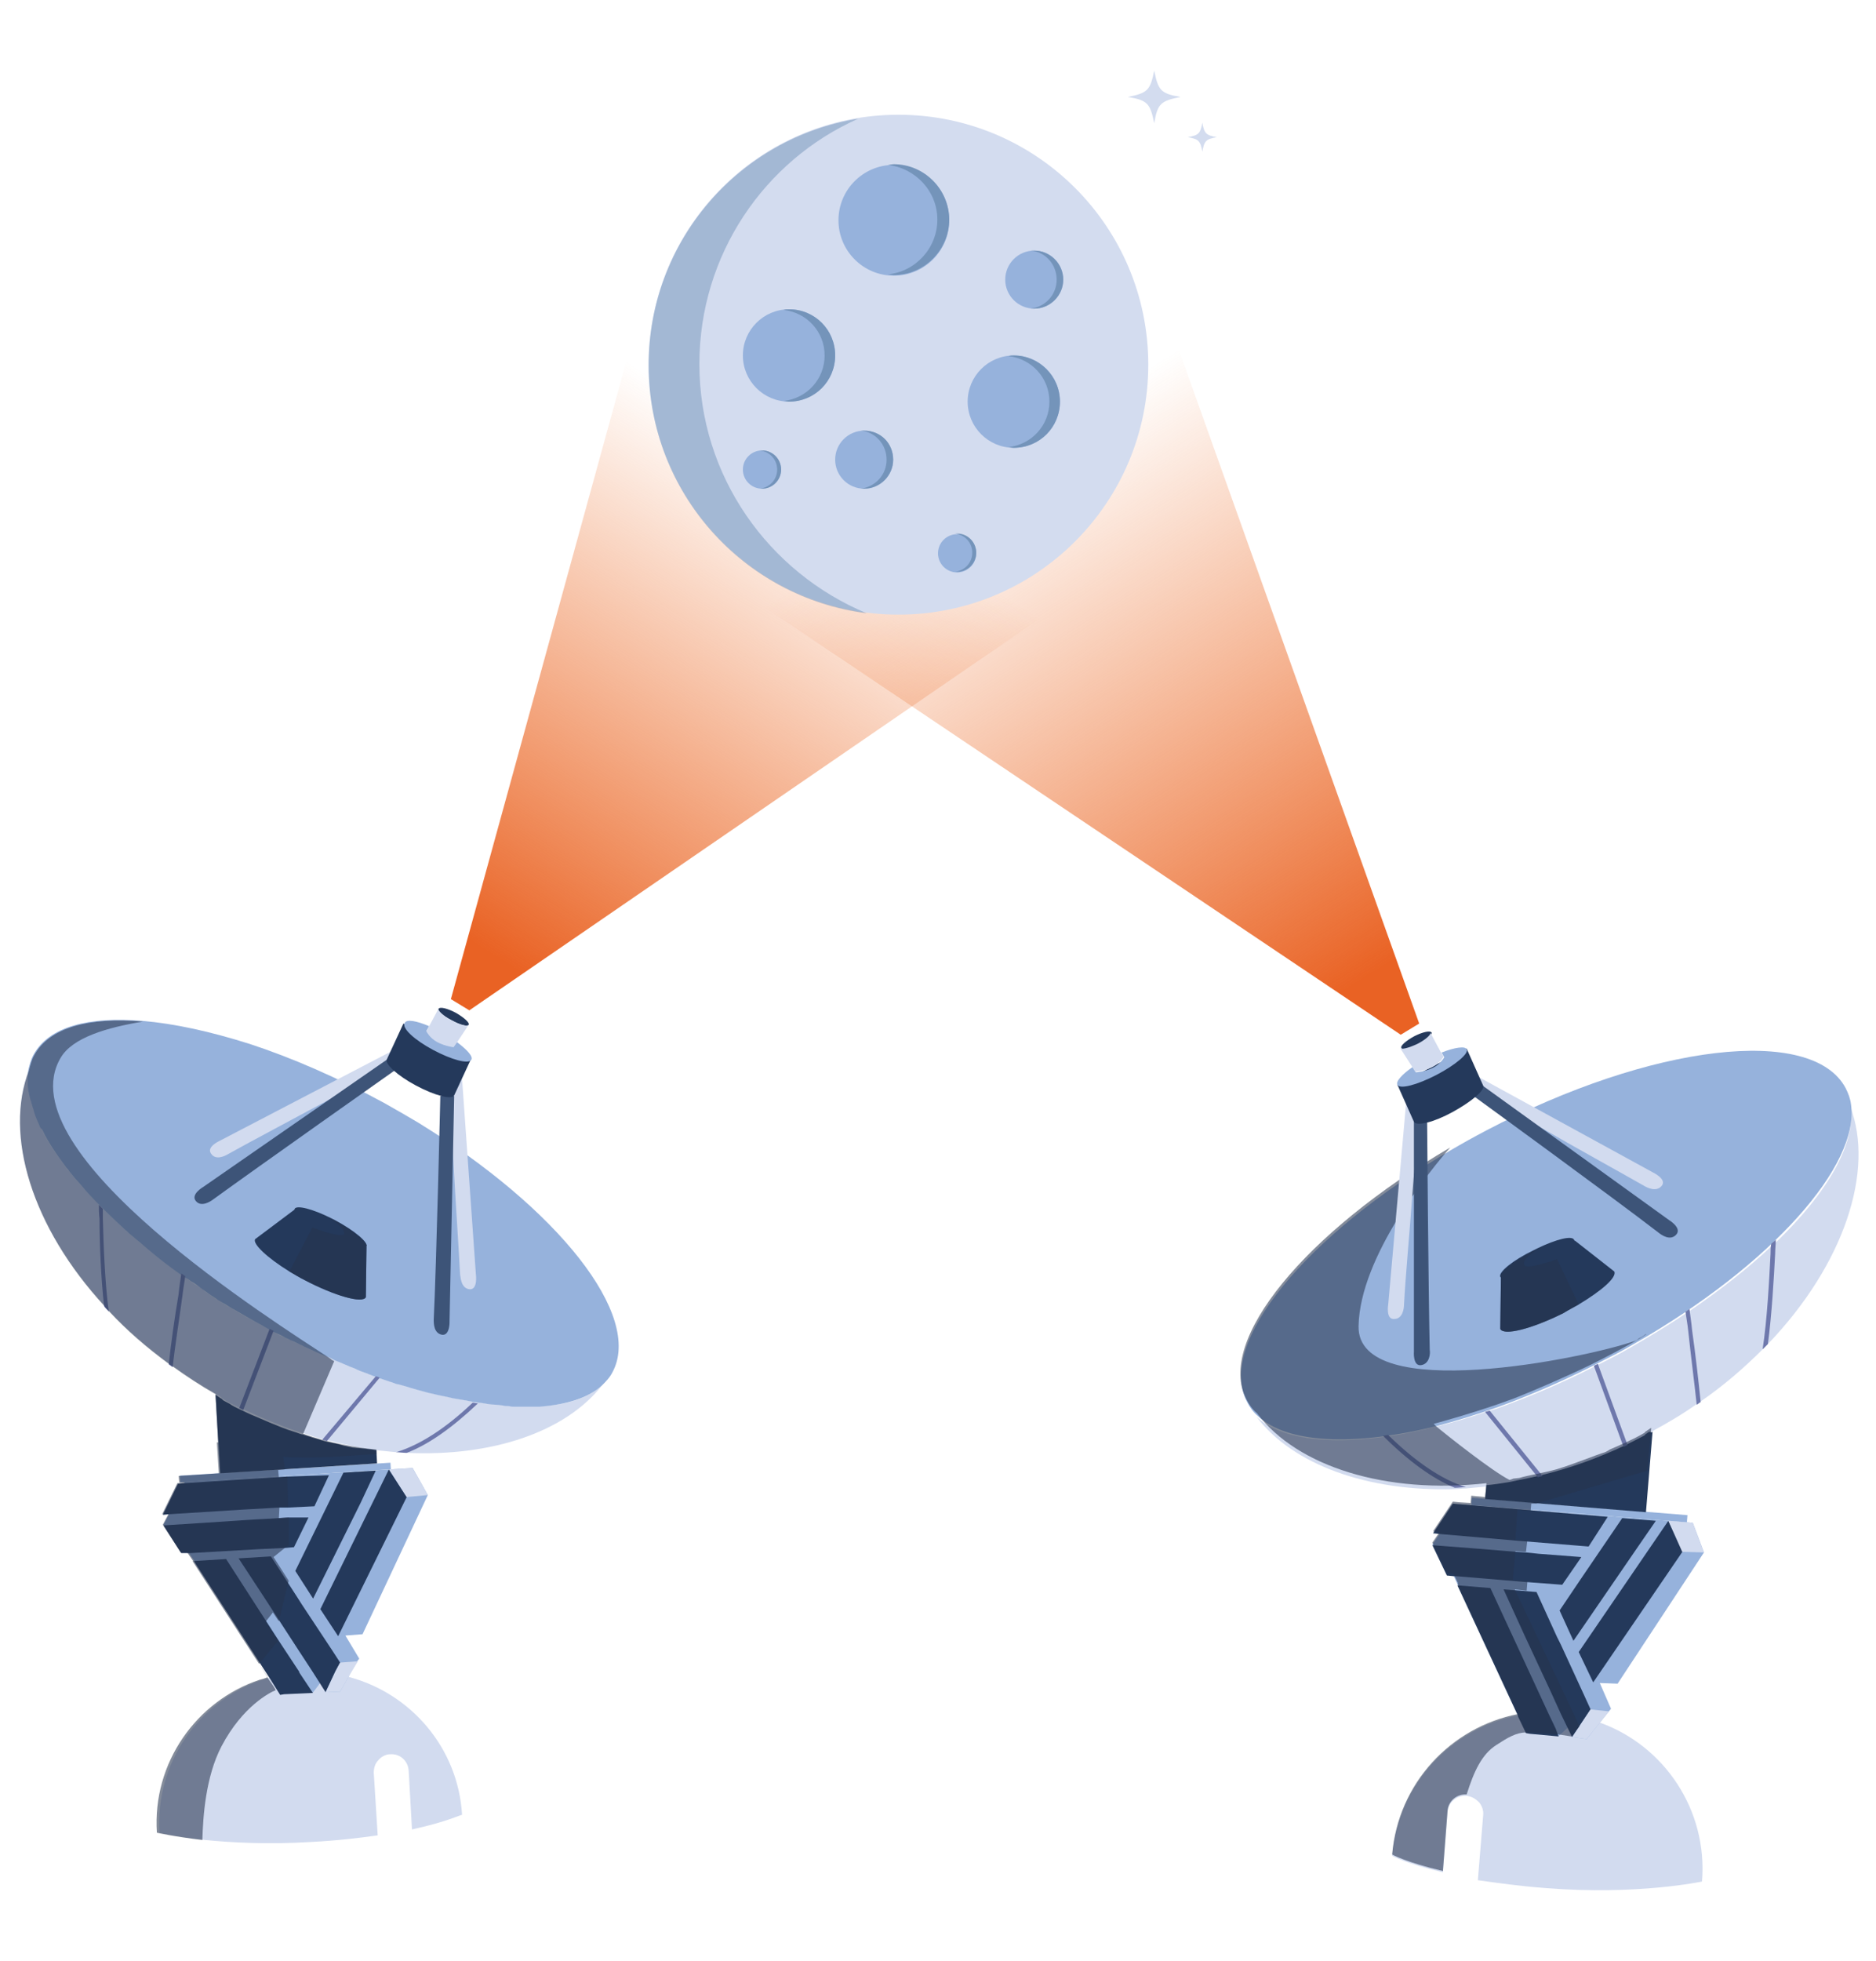 <?xml version="1.0" encoding="utf-8"?><!--Generator: Adobe Illustrator 25.0.0, SVG Export Plug-In . SVG Version: 6.00 Build 0)--><svg version="1.1" id="Capa_6" xmlns="http://www.w3.org/2000/svg" xmlns:xlink="http://www.w3.org/1999/xlink" x="0px" y="0px" width="284.6px" height="297.3px" viewBox="0 0 284.6 297.3" style="enable-background:new 0 0 284.6 297.3;" xml:space="preserve"><style type="text/css">.st0{fill:url(#SVGID_1_);}
	.st1{fill:url(#SVGID_2_);}
	.st2{fill-rule:evenodd;clip-rule:evenodd;fill:#D3DCEF;}
	.st3{fill:#96B2DC;}
	.st4{fill:#7494BA;}
	.st5{opacity:0.5;fill-rule:evenodd;clip-rule:evenodd;fill:#7494BA;}
	.st6{fill:#D3DCEF;}
	.st7{fill:#D2DBEF;}
	.st8{fill-rule:evenodd;clip-rule:evenodd;fill:#96B2DC;}
	.st9{fill-rule:evenodd;clip-rule:evenodd;fill:#24395B;}
	.st10{fill-rule:evenodd;clip-rule:evenodd;fill:#D2DBEF;}
	.st11{fill:#24395B;}
	.st12{fill:#6E78AC;}
	
		.st13{fill-rule:evenodd;clip-rule:evenodd;fill:none;stroke:#243049;stroke-width:1.207;stroke-linecap:round;stroke-linejoin:round;stroke-miterlimit:10;}
	.st14{opacity:0.57;fill-rule:evenodd;clip-rule:evenodd;fill:#25334D;}
	.st15{opacity:0.57;fill:#25334D;}
	.st16{fill-rule:evenodd;clip-rule:evenodd;fill:#3D5478;}
	.st17{fill:none;stroke:#243049;stroke-width:0.989;stroke-miterlimit:10;}
	.st18{opacity:0.57;}
	.st19{fill:#25334D;}</style><g><g><linearGradient id="SVGID_1_" gradientUnits="userSpaceOnUse" x1="340.986" y1="1004.793" x2="340.986" y2="854.33" gradientTransform="matrix(0.85 -0.528 -0.528 -0.85 359.911 1071.072)"><stop offset="0.299" style="stop-color:#ED702B;stop-opacity:0"/><stop offset="0.741" style="stop-color:#EB6827;stop-opacity:0.695"/><stop offset="0.936" style="stop-color:#E96224"/></linearGradient><polygon class="st0" points="212.5,156.9 75.5,64.9 163.9,11.2 215.3,155.2 		"/></g><g><linearGradient id="SVGID_2_" gradientUnits="userSpaceOnUse" x1="1148.083" y1="499.072" x2="1148.083" y2="362.267" gradientTransform="matrix(-0.85 -0.528 0.528 -0.85 862.36 1071.072)"><stop offset="0.299" style="stop-color:#ED702B;stop-opacity:0"/><stop offset="0.741" style="stop-color:#EB6827;stop-opacity:0.695"/><stop offset="0.936" style="stop-color:#E96224"/></linearGradient><polygon class="st1" points="71.2,153.2 194.3,68.7 106,14.9 68.4,151.5 		"/></g><g><g><circle class="st2" cx="136.3" cy="55.3" r="37.9"/><g><g><circle class="st3" cx="153.8" cy="60.9" r="7"/><path class="st4" d="M153.8,53.9c-0.3,0-0.5,0-0.8,0.1c3.5,0.4,6.2,3.3,6.2,6.9c0,3.6-2.7,6.5-6.2,6.9c0.3,0,0.5,0.1,0.8,0.1
						c3.9,0,7-3.1,7-7C160.8,57,157.6,53.9,153.8,53.9z"/></g><g><circle class="st3" cx="131.1" cy="69.7" r="4.4"/><path class="st4" d="M131.1,65.3c-0.2,0-0.3,0-0.5,0c2.2,0.2,3.9,2.1,3.9,4.4c0,2.3-1.7,4.1-3.9,4.4c0.2,0,0.3,0,0.5,0
						c2.4,0,4.4-2,4.4-4.4C135.5,67.2,133.6,65.3,131.1,65.3z"/></g><g><circle class="st3" cx="135.6" cy="33.4" r="8.4"/><path class="st4" d="M135.6,24.9c-0.3,0-0.6,0.1-0.9,0.1c4.2,0.5,7.5,4,7.5,8.3c0,4.3-3.3,7.9-7.5,8.3c0.3,0,0.6,0.1,0.9,0.1
						c4.6,0,8.4-3.8,8.4-8.4C144,28.7,140.2,24.9,135.6,24.9z"/></g><g><circle class="st3" cx="119.7" cy="53.9" r="7"/><path class="st4" d="M119.7,46.9c-0.3,0-0.5,0-0.8,0.1c3.5,0.4,6.2,3.3,6.2,6.9c0,3.6-2.7,6.5-6.2,6.9c0.3,0,0.5,0.1,0.8,0.1
						c3.9,0,7-3.1,7-7C126.7,50,123.6,46.9,119.7,46.9z"/></g><g><circle class="st3" cx="156.9" cy="42.4" r="4.4"/><path class="st4" d="M156.9,38c-0.2,0-0.3,0-0.5,0c2.2,0.2,3.9,2.1,3.9,4.4c0,2.3-1.7,4.1-3.9,4.4c0.2,0,0.3,0,0.5,0
						c2.4,0,4.4-2,4.4-4.4C161.3,40,159.3,38,156.9,38z"/></g><g><circle class="st3" cx="115.6" cy="71.2" r="2.9"/><path class="st4" d="M115.6,68.3c-0.1,0-0.2,0-0.3,0c1.5,0.2,2.6,1.4,2.6,2.9c0,1.5-1.1,2.7-2.6,2.9c0.1,0,0.2,0,0.3,0
						c1.6,0,2.9-1.3,2.9-2.9C118.5,69.6,117.2,68.3,115.6,68.3z"/></g><g><circle class="st3" cx="145.2" cy="83.9" r="2.9"/><path class="st4" d="M145.2,80.9c-0.1,0-0.2,0-0.3,0c1.5,0.2,2.6,1.4,2.6,2.9c0,1.5-1.1,2.7-2.6,2.9c0.1,0,0.2,0,0.3,0
						c1.6,0,2.9-1.3,2.9-2.9C148.1,82.2,146.8,80.9,145.2,80.9z"/></g></g><path class="st5" d="M106.1,55.2c0-16.6,9.9-30.9,24.1-37.2c-18.1,2.9-31.8,18.6-31.8,37.4c0,19.3,14.4,35.2,33.1,37.6
				C116.6,86.8,106.1,72.2,106.1,55.2z"/></g><g><path class="st6" d="M171.1,14.7c3,0.5,3.4,1,4,4c0.5-3,1-3.4,4-4c-3-0.5-3.4-1-4-4C174.5,13.7,174.1,14.1,171.1,14.7z"/><path class="st6" d="M180.2,20.8c1.6,0.3,1.9,0.5,2.2,2.2c0.3-1.6,0.5-1.9,2.2-2.2c-1.6-0.3-1.9-0.5-2.2-2.2
				C182.1,20.3,181.8,20.5,180.2,20.8z"/></g></g><g><path class="st7" d="M258.2,285.3c0,0-9.8,2.1-23.6,1c-4.1-0.3-7.5-0.8-10.4-1.2l0.8-9.8c0.1-0.8-0.2-1.5-0.6-2
			c-0.5-0.5-1.1-0.9-1.9-1l0,0c-1.5-0.1-2.8,1-2.9,2.5l-0.7,9.1c-5.6-1.3-7.7-2.5-7.7-2.5c0.9-10.8,8.9-19.3,19.1-21.3
			c0.9-0.2,1.9-0.3,2.8-0.4c0.6,0,1.2-0.1,1.8,0c0.6,0,1.1,0,1.7,0.1c0.7,0.1,1.4,0.1,2.1,0.3c1.4,0.2,2.7,0.6,4,1.1
			C252.5,264.7,259.1,274.5,258.2,285.3z"/><polygon class="st8" points="245.4,255.3 242.7,255.2 244.4,259.1 242.7,261.2 240.7,263.7 238.5,263.4 238.2,262 238.2,261.6 
			237.8,262 236.5,263.2 236.4,263.2 235,262.9 234.6,262.3 233.1,259.9 222.2,242.6 221.2,240.4 220.5,238.9 220.2,238.5 
			217.3,234.2 218.4,232.6 221.4,228.1 221.5,228.1 256.8,230.9 258.5,235.4 		"/><path class="st9" d="M246.1,230.2l-6.4,9.4l-3.1,4.6l2.1,4.6l9.4-13.7l3.1-4.5L246.1,230.2z M233.4,235.6l-1.9-0.2l-1.6-0.1
			l-6.1-0.5l-6.5-0.5l2.2,4.6l1,0.1l0.4,0l10.8,0.9l5.3,0.4l2.9-4.2L233.4,235.6z M230.9,228.9l-9.5-0.8l-1-0.1l-3,4.5l1,0.1l11.5,1
			l11.1,0.9l2.9-4.5L230.9,228.9z M253.1,230.6l-13.6,19.9l2.2,4.6l13.6-19.9L253.1,230.6z"/><polygon class="st9" points="241.3,259.2 240.5,260.4 238.5,263.4 236.8,259.9 235.3,256.6 231.2,247.8 228.1,241 233.1,241.4 
			236.2,248.2 236.8,249.4 240.3,257 		"/><polygon class="st9" points="236.5,263.3 232.1,262.9 231.5,262.8 230.3,260.3 230.3,260.2 221.1,240.4 221.2,240.4 226.1,240.8 
			234.9,259.8 234.9,259.8 236,262.1 236.4,263.2 		"/><path class="st10" d="M268.2,203.8c-0.3,0.3-0.5,0.5-0.8,0.8c-2.8,2.8-5.9,5.5-9.4,7.9c-0.2,0.1-0.4,0.3-0.6,0.4
			c-2.1,1.5-4.3,2.8-6.7,4.1c-0.1,0.1-0.2,0.1-0.3,0.2c-0.1,0.1-0.2,0.1-0.3,0.2c-0.1,0.1-0.2,0.1-0.3,0.2c0,0-0.1,0.1-0.1,0.1
			c0,0-0.1,0-0.1,0.1c-0.9,0.5-1.8,0.9-2.7,1.3c-0.2,0.1-0.4,0.2-0.6,0.3c-0.9,0.4-1.8,0.8-2.7,1.2c0,0,0,0,0,0
			c-3.2,1.3-6.4,2.4-9.7,3.2c-0.2,0.1-0.5,0.1-0.7,0.2c-0.9,0.2-1.8,0.4-2.7,0.6c0,0,0,0,0,0c-0.5,0.1-0.9,0.2-1.4,0.3
			c-1.2,0.2-2.4,0.4-3.6,0.5c-1,0.1-2.1,0.2-3.1,0.3c-0.6,0-1.1,0.1-1.7,0.1c-13.2,0.4-24.6-3.7-30.1-11c3.5,3.3,10.4,4.3,19.2,3.1
			c0.3,0,0.5-0.1,0.8-0.1c2.2-0.3,4.5-0.8,6.9-1.4c2.5-0.6,5-1.3,7.6-2.2c0.2-0.1,0.4-0.1,0.7-0.2c0.5-0.2,1-0.3,1.5-0.5
			c4.7-1.7,9.5-3.7,14.4-6.2c0.2-0.1,0.4-0.2,0.6-0.3c0.4-0.2,0.8-0.4,1.2-0.6c1.6-0.8,3.1-1.6,4.6-2.5c0,0,0,0,0,0
			c2.6-1.5,5.2-3.1,7.6-4.7c0.2-0.1,0.4-0.3,0.6-0.4c4.7-3.2,8.9-6.5,12.4-9.8c0.2-0.2,0.5-0.4,0.7-0.6c7.9-7.6,12.2-15.1,11.3-20.6
			C284.4,177.5,279.8,191.7,268.2,203.8z"/><path class="st8" d="M248.2,203.6C248.2,203.6,248.1,203.6,248.2,203.6c-1.5,0.9-3,1.7-4.6,2.5c-5.5,2.9-11,5.3-16.2,7.2
			c-3.4,1.2-6.6,2.2-9.7,3c-12.3,3-22.4,2.6-26.9-1.6c-0.7-0.6-1.2-1.3-1.6-2.1c-4.7-8.9,8.9-25.3,30.9-38.2c1.7-1,3.5-2,5.4-3
			c25-13.1,49.4-16,54.5-6.4c0.4,0.8,0.7,1.6,0.8,2.4C282.2,176.7,268.7,191.8,248.2,203.6z"/><path class="st9" d="M235.9,190.9C235.9,190.9,235.9,190.9,235.9,190.9c-0.6,0.4-1.3,0.8-2.1,1.1c-3.1,1.6-5.9,2.3-6.2,1.6
			c-0.3-0.7,1.9-2.5,5-4c0.2-0.1,0.4-0.2,0.6-0.3c2.9-1.4,5.3-2,5.6-1.3C239.1,188.6,237.9,189.7,235.9,190.9z"/><path class="st9" d="M239.5,197.8c-0.7,0.4-1.5,0.8-2.3,1.3c-4.8,2.4-9.1,3.5-9.6,2.4l0.1-7.8l3.6-1.8l7.6-3.8l6,4.7
			C245.3,193.7,243,195.7,239.5,197.8z"/><polygon class="st10" points="244.1,259.5 242.8,261.1 240.7,263.7 238.5,263.4 240.5,260.4 241.3,259.2 		"/><rect x="239" y="212.6" transform="matrix(8.044367e-02 -0.997 0.997 8.044367e-02 -7.98 449.385)" class="st8" width="1.1" height="32.8"/><path class="st11" d="M250.7,217.1l-1,12.2l-24.4-2l0.2-2.1c1.2-0.1,2.4-0.3,3.6-0.5c0.5-0.1,0.9-0.2,1.4-0.3c0,0,0,0,0,0
			c4.3-0.8,8.7-2.1,13-3.9c0,0,0,0,0,0c2-0.8,4-1.8,5.9-2.8c0,0,0.1,0,0.1-0.1c0,0,0.1,0,0.1-0.1c0.1-0.1,0.2-0.1,0.3-0.2
			c0.1-0.1,0.2-0.1,0.3-0.2C250.5,217.2,250.6,217.2,250.7,217.1z"/><g><path class="st12" d="M222.4,225.5c-0.6,0-1.1,0.1-1.7,0.1c-3.4-1.4-7.1-4.1-10.9-7.9c0.3,0,0.5-0.1,0.8-0.1
				C214.8,221.7,218.8,224.4,222.4,225.5z"/></g><g><path class="st12" d="M234,223.8c-0.2,0.1-0.5,0.1-0.7,0.2l-8-9.9c0.2-0.1,0.4-0.1,0.7-0.2L234,223.8z"/></g><g><path class="st12" d="M246.9,219.1c-0.2,0.1-0.4,0.2-0.6,0.3l-4.5-12.3c0.2-0.1,0.4-0.2,0.6-0.3L246.9,219.1z"/></g><g><path class="st12" d="M258,212.6c-0.2,0.1-0.4,0.3-0.6,0.4c-0.3-2.9-0.9-7.5-1.3-11.3c-0.1-1-0.3-2-0.4-2.8
				c0.2-0.1,0.4-0.3,0.6-0.4c0.1,0.9,0.3,2,0.4,3.2C257.2,205.2,257.7,209.6,258,212.6z"/></g><g><path class="st12" d="M268.2,203.8c-0.3,0.3-0.5,0.5-0.8,0.8c0.7-4.6,1-10.5,1.2-14.5c0-0.5,0-1,0.1-1.5c0.2-0.2,0.5-0.4,0.7-0.6
				c0,0.6-0.1,1.4-0.1,2.1C269.1,193.9,268.8,199.3,268.2,203.8z"/></g><path class="st13" d="M214.5,204.2"/><path class="st13" d="M192.1,198.6"/><path class="st13" d="M232.6,189.7"/><path class="st13" d="M222.6,173.7"/><polygon class="st10" points="255.2,235.3 258.5,235.4 256.8,230.9 253.1,230.6 		"/><path class="st14" d="M239.5,197.8c-0.7,0.4-1.5,0.8-2.3,1.3c-4.8,2.4-9.1,3.5-9.6,2.4l0.1-7.8c-0.3-0.7,1.9-2.5,5-4
			c0.2-0.1,0.4-0.2,0.6-0.3c-0.4,0.3-2.3,1.5-2.1,2.3c0,0.1,0.1,0.1,0.1,0.2c0.7,0.5,3.8-0.6,4.7-0.9c0,0,0,0,0,0
			c0.1,0,0.2-0.1,0.2-0.1L239.5,197.8z"/><path class="st15" d="M229.9,233.5l0.6,0l1.2,0.1l-0.2,1.7l-0.3,0l-1.3-0.1l-0.4,4.4l2.2,0.2l0,0.2l-0.1,1.2l-1.8-0.2l9,19
			l0.8,1.8l-1.2,1.5l-1.9-0.3c0,0-3.8-0.3-5-0.3c-1.5,0-2.8,0.8-4.5,1.9c-2.2,1.4-3.4,4-4.5,7.5c-1.5-0.1-2.8,1-2.9,2.5l-0.7,9.1
			c-5.6-1.3-7.7-2.5-7.7-2.5c0.9-10.8,8.9-19.3,19.1-21.3l-9.2-19.8l0.1,0l-0.7-1.5l-1-0.1l-2.2-4.6l1.1-1.6l-1-0.1l3-4.5l1,0.1l0,0
			l1.7,0.1l0.1-1.1l2.1,0.2l0.2-2.1c-15.2,1.7-28.7-2.5-34.8-10.6c-0.7-0.6-1.2-1.3-1.6-2.1c-4.7-8.9,8.9-25.3,30.9-38.2
			c-2.8,3.2-13.7,16.4-13.9,27.1c-0.2,11.9,34.4,4.9,42,2.2c0,0,0,0,0,0c0.3-0.1,0.4-0.3,0.6-0.4c0.7-0.3,0.9-0.6,1-0.6
			c0.5-0.1-3.5,2.2-8.3,4.6c-4.1,2-9.1,4.1-11.1,4.9c-1,0.4-1.9,0.7-3,1.1c-4.6,1.6-9.8,3-9.8,3s0.2,0.2,0.4,0.4
			c1.7,1.4,8.5,6.8,11.1,8.1c0.1,0,0.6-0.2,0.6-0.2s0.9-0.1,0.9-0.1c1.3-0.4,3.4-0.7,5.6-1.3c3-0.9,6-2.2,7.4-2.6c0,0,0,0,0,0
			c0.2-0.1,0.6-0.3,0.7-0.4c1.4-0.6,3.7-1.6,5.2-2.5c0,0,0.1,0,0.1-0.1c0,0,0.1,0,0.1-0.1c0.1-0.1,0.2-0.1,0.3-0.2
			c0.1-0.1,0.2-0.1,0.3-0.2c0.1-0.1,0.2-0.1,0.3-0.2l-0.6,6.5L233,228l-0.7,0l-0.1,1.1l-1.3-0.1l-0.7-0.1L229.9,233.5z"/><path class="st10" d="M213.3,167.4l-2.7,30.4c0,0-0.4,2.3,0.9,2.2c1.3,0,1.5-1.6,1.5-2.2c0.2-4,0.9-11.5,1.3-17.2l0.8-10.2
			L213.3,167.4z"/><path class="st10" d="M233.8,171c5,2.9,12.1,6.8,15.6,8.8c0.5,0.3,1.9,1,2.7,0c0.8-1-1.3-2-1.3-2l-26.5-14.5l-0.8,1.7L233.8,171"/><path class="st16" d="M214.5,170l0,34.9c0,0-0.2,2.3,1.1,2.1c1.3-0.2,1.4-1.8,1.3-2.3c-0.2-8.4-0.4-34.7-0.4-34.7"/><path class="st16" d="M224.9,164.6l28.3,20.4c0,0,2,1.2,1.1,2.2c-0.9,1-2.2,0.1-2.7-0.3c-6.6-5.1-27.9-20.6-27.9-20.6"/><path class="st9" d="M212,164.5l2.5,5.6c0.4,0.7,3,0.1,5.9-1.5s4.9-3.3,4.6-4l-2.5-5.6"/><path class="st8" d="M217.9,163c-2.9,1.5-5.5,2.2-5.9,1.5c-0.3-0.5,0.7-1.6,2.3-2.7l0.5,0.8c0,0,1.4-0.1,2.6-0.7
			c1.2-0.6,1.7-1.6,1.7-1.6l-0.4-0.7c2-0.8,3.6-1,3.8-0.5C222.9,159.7,220.8,161.5,217.9,163z"/><path class="st9" d="M217.2,156.6c0,0.4-0.8,1.1-2,1.7c-1.3,0.7-2.5,1-2.6,0.6c-0.2-0.3,0.7-1.1,2-1.8
			C215.8,156.5,217,156.2,217.2,156.6C217.2,156.6,217.2,156.6,217.2,156.6z"/><path class="st10" d="M219,160.2c0,0-0.5,1-1.7,1.6c-1.2,0.6-2.6,0.7-2.6,0.7l-0.5-0.8l-1.8-2.8c0.2,0.3,1.3,0,2.6-0.6
			c1.2-0.6,2.1-1.4,2-1.7l1.5,2.8L219,160.2z"/></g><g><path class="st17" d="M67.3,109.8"/><path class="st7" d="M62.5,277.4l-0.5-8.9c-0.1-1.5-1.3-2.6-2.8-2.5l0,0c-0.7,0-1.4,0.4-1.8,0.9c-0.5,0.5-0.7,1.2-0.7,1.9l0.6,9.5
			c-2.8,0.4-6.2,0.8-10.1,1c-6.5,0.4-12.1,0.1-16.1-0.3c-4.3-0.5-6.9-1.1-6.9-1.1c-0.7-10.6,6-20,15.6-23.2c0.4-0.1,0.8-0.2,1.2-0.4
			c0,0,0.1,0,0.1,0c0.9-0.2,1.7-0.4,2.6-0.6c0,0,0,0,0.1,0c0.6-0.1,1.2-0.2,1.8-0.2c0.1,0,0.2,0,0.2,0c0.6,0,1.1,0,1.6,0
			c0,0,0.1,0,0.1,0c0.6,0,1.1,0,1.7,0.1c0.6,0,1.1,0.1,1.7,0.2c0.3,0.1,0.7,0.1,1,0.2c0.4,0.1,0.8,0.2,1.1,0.3c0,0,0,0,0,0
			c9.3,2.5,16.5,10.7,17.1,20.9C70,275.1,68,276.2,62.5,277.4z"/><path class="st10" d="M91.3,210.1c-5.5,7-16.6,10.8-29.6,10.2c0,0,0,0,0,0c-0.5,0-1.1-0.1-1.6-0.1c-1-0.1-2-0.2-3-0.3
			c-1.2-0.2-2.3-0.3-3.5-0.6c-0.5-0.1-0.9-0.2-1.4-0.3l0,0c-0.5-0.1-1-0.2-1.6-0.4c-0.6-0.1-1.2-0.3-1.7-0.4c-0.5-0.1-1-0.3-1.4-0.4
			c-0.5-0.2-1-0.3-1.5-0.5c0,0-0.1,0-0.1,0c-0.4-0.1-0.8-0.3-1.2-0.4c-1.2-0.4-2.4-0.9-3.7-1.4c-0.5-0.2-0.9-0.4-1.4-0.6
			c0,0,0,0,0,0c-1-0.4-1.9-0.9-2.9-1.3c-0.1,0-0.2-0.1-0.3-0.1c-0.4-0.2-0.8-0.4-1.2-0.6c-0.5-0.2-0.9-0.5-1.4-0.8
			c0,0-0.1,0-0.1-0.1c0,0-0.1,0-0.1-0.1c-0.1-0.1-0.2-0.1-0.3-0.2c-0.1-0.1-0.2-0.1-0.3-0.2c-0.1-0.1-0.2-0.1-0.3-0.2
			c-2.3-1.3-4.4-2.7-6.5-4.2c-0.2-0.1-0.4-0.3-0.6-0.4c-3.4-2.5-6.4-5.1-9-7.9c-0.3-0.3-0.5-0.5-0.7-0.8c-11.1-12-15.3-26-11.5-35.8
			c-0.1,0.7-0.2,1.5-0.1,2.3c0,0.3,0,0.6,0.1,0.9c0,0.1,0,0.3,0.1,0.4c0,0.1,0.1,0.3,0.1,0.5c0,0.1,0.1,0.3,0.1,0.4
			c0.1,0.5,0.3,1,0.5,1.6c0,0.1,0.1,0.2,0.1,0.4c0.2,0.6,0.5,1.3,0.8,2c0.1,0.2,0.2,0.3,0.2,0.5c0.9,1.9,2.2,3.8,3.7,5.8
			c0.1,0.2,0.3,0.4,0.4,0.5c0.3,0.4,0.6,0.7,0.9,1.1c0.3,0.3,0.6,0.7,0.9,1c1.5,1.7,3.1,3.4,4.9,5.1c0.6,0.6,1.2,1.1,1.8,1.7
			c0.2,0.2,0.5,0.5,0.8,0.7c0.4,0.3,0.8,0.7,1.2,1c0.2,0.2,0.4,0.4,0.7,0.6c0.2,0.2,0.5,0.4,0.7,0.6c1.8,1.5,3.8,2.9,5.8,4.4
			c0,0,0,0,0,0c0.2,0.2,0.5,0.3,0.7,0.5c0.4,0.3,0.8,0.6,1.2,0.8c0.4,0.3,0.8,0.5,1.1,0.8c0.1,0.1,0.3,0.2,0.4,0.3
			c0.4,0.3,0.8,0.5,1.2,0.8c0.3,0.2,0.6,0.4,0.8,0.5c0.6,0.4,1.1,0.7,1.7,1c0,0,0,0,0,0c1.4,0.9,2.9,1.7,4.4,2.5
			c0.4,0.2,0.8,0.4,1.2,0.7c0.2,0.1,0.4,0.2,0.6,0.3c0.1,0,0.2,0.1,0.2,0.1c0.5,0.3,1.1,0.6,1.6,0.8c0.3,0.2,0.6,0.3,0.9,0.4
			c0.5,0.3,1,0.5,1.5,0.7c0.6,0.3,1.2,0.6,1.7,0.8c0.1,0.1,0.3,0.1,0.4,0.2c0.5,0.2,0.9,0.4,1.4,0.6c0.3,0.1,0.5,0.2,0.8,0.3l0,0
			c0.5,0.2,1,0.4,1.5,0.7c0.5,0.2,0.9,0.4,1.4,0.6c0.3,0.1,0.5,0.2,0.8,0.3c0.6,0.2,1.1,0.5,1.7,0.7c1.2,0.5,2.4,0.9,3.6,1.3
			c0.4,0.1,0.8,0.3,1.2,0.4c0,0,0,0,0.1,0c0.4,0.1,0.7,0.2,1.1,0.3c1.2,0.4,2.3,0.7,3.5,1c0.4,0.1,0.9,0.2,1.3,0.3
			c0.3,0.1,0.6,0.2,0.9,0.2c0.2,0.1,0.4,0.1,0.6,0.1c0.3,0.1,0.5,0.1,0.8,0.2c1.1,0.2,2.3,0.5,3.4,0.6c0.2,0,0.4,0.1,0.6,0.1
			c0.1,0,0.2,0,0.3,0c0.2,0,0.4,0.1,0.7,0.1c0.2,0,0.4,0.1,0.6,0.1c0.7,0.1,1.4,0.2,2.1,0.2c0.3,0,0.7,0.1,1,0.1
			c0.3,0,0.6,0,0.9,0.1c0,0,0.1,0,0.1,0c0.3,0,0.6,0,0.9,0c0.3,0,0.5,0,0.8,0c0.3,0,0.6,0,0.9,0c0.3,0,0.7,0,1,0
			C85.9,213.1,89.2,212,91.3,210.1z"/><path class="st8" d="M92.9,208.1c-0.4,0.8-1,1.4-1.6,2c-2.1,1.9-5.4,2.9-9.5,3.2c-0.3,0-0.7,0-1,0c-0.3,0-0.6,0-0.9,0
			c-0.3,0-0.5,0-0.8,0c-0.3,0-0.6,0-0.9,0c0,0-0.1,0-0.1,0c-0.3,0-0.6,0-0.9-0.1c-0.3,0-0.7,0-1-0.1c-0.7-0.1-1.4-0.1-2.1-0.2
			c-0.2,0-0.4-0.1-0.6-0.1c-0.2,0-0.4-0.1-0.7-0.1c-0.3,0-0.6-0.1-0.8-0.1c-1.1-0.2-2.2-0.4-3.4-0.6c-0.3-0.1-0.5-0.1-0.8-0.2
			c-0.2,0-0.4-0.1-0.6-0.1c-0.3-0.1-0.6-0.1-0.9-0.2c-0.4-0.1-0.8-0.2-1.3-0.3c-1.1-0.3-2.3-0.6-3.5-1c-0.4-0.1-0.7-0.2-1.1-0.3
			c0,0,0,0-0.1,0c-0.4-0.1-0.8-0.3-1.2-0.4c-1.2-0.4-2.4-0.8-3.6-1.3c-0.6-0.2-1.1-0.4-1.7-0.7c-0.3-0.1-0.5-0.2-0.8-0.3
			c-0.5-0.2-0.9-0.4-1.4-0.6c-0.5-0.2-1-0.4-1.5-0.7l0,0c-0.3-0.1-0.5-0.2-0.8-0.3c-0.5-0.2-0.9-0.4-1.4-0.6
			c-0.1-0.1-0.3-0.1-0.4-0.2c-0.6-0.3-1.2-0.5-1.7-0.8c-0.5-0.2-1-0.5-1.5-0.7c-0.3-0.1-0.6-0.3-0.9-0.4c-0.5-0.3-1.1-0.6-1.6-0.8
			c-0.7-0.3-1.3-0.7-2-1.1c-1.5-0.8-3-1.7-4.4-2.5c0,0,0,0,0,0c-0.6-0.3-1.1-0.7-1.7-1c-0.3-0.2-0.6-0.3-0.8-0.5
			c-0.4-0.3-0.8-0.5-1.2-0.8c-0.1-0.1-0.3-0.2-0.4-0.3c-0.4-0.3-0.8-0.5-1.1-0.8c-0.4-0.3-0.8-0.6-1.2-0.8c-0.3-0.2-0.5-0.4-0.8-0.5
			c-2.1-1.4-4-2.9-5.8-4.4c-0.2-0.2-0.5-0.4-0.7-0.6c-0.2-0.2-0.5-0.4-0.7-0.6c-0.4-0.3-0.8-0.7-1.2-1c-0.3-0.2-0.5-0.5-0.8-0.7
			c-0.6-0.6-1.2-1.1-1.8-1.7c-1.8-1.7-3.5-3.4-4.9-5.1c-0.3-0.3-0.6-0.7-0.9-1c-0.3-0.4-0.6-0.7-0.9-1.1c-0.1-0.2-0.3-0.4-0.4-0.5
			c-1.5-2-2.8-3.9-3.7-5.8C6.1,171,6,170.8,6,170.7c-0.3-0.7-0.6-1.3-0.8-2c0-0.1-0.1-0.2-0.1-0.4c-0.2-0.5-0.3-1.1-0.5-1.6
			c0-0.1-0.1-0.3-0.1-0.4c0-0.1-0.1-0.3-0.1-0.5c0-0.1-0.1-0.3-0.1-0.4c0-0.3-0.1-0.6-0.1-0.9c0-0.8,0-1.6,0.1-2.3
			c0.2-0.8,0.4-1.6,0.8-2.3c2.3-4.2,8.3-5.8,16.5-5.1c4.8,0.4,10.3,1.6,16.3,3.5c6.4,2.1,13.3,5.1,20.3,8.9c1.8,1,3.5,2,5.2,3
			C84.6,183.2,97.6,199.5,92.9,208.1z"/><path class="st9" d="M47.6,186.1C47.6,186.2,47.6,186.2,47.6,186.1c0.6,0.4,1.3,0.8,2,1.2c3,1.6,5.7,2.3,6,1.7
			c0.3-0.6-1.8-2.4-4.8-4c-0.2-0.1-0.4-0.2-0.6-0.3c-2.8-1.4-5.2-2-5.5-1.4C44.5,183.8,45.7,184.9,47.6,186.1z"/><path class="st9" d="M43.9,192.8c0.7,0.4,1.5,0.9,2.3,1.3c4.6,2.4,8.8,3.6,9.3,2.6l0.1-7.6l-3.5-1.8l-7.4-3.9l-6,4.5
			C38.3,188.6,40.5,190.7,43.9,192.8z"/><rect x="27.3" y="222.8" transform="matrix(0.998 -6.130323e-02 6.130323e-02 0.998 -13.606 3.074)" class="st8" width="32" height="1"/><path class="st11" d="M57.1,219.9l0.1,2l-23.8,1.5l-0.7-11.9c0.1,0.1,0.2,0.1,0.3,0.2c0.1,0.1,0.2,0.1,0.3,0.2
			c0.1,0.1,0.2,0.1,0.3,0.2c0,0,0.1,0,0.1,0.1c0,0,0.1,0,0.1,0.1c0.5,0.3,1,0.5,1.4,0.8c0.5,0.3,1,0.5,1.4,0.7
			c1,0.5,1.9,0.9,2.9,1.3c0,0,0,0,0,0c0.5,0.2,0.9,0.4,1.4,0.6c1.2,0.5,2.4,1,3.7,1.4c0.4,0.1,0.8,0.3,1.2,0.4c0,0,0.1,0,0.1,0
			c0.5,0.2,1,0.3,1.5,0.5c0.5,0.1,1,0.3,1.4,0.4c0.6,0.2,1.2,0.3,1.7,0.4c0.5,0.1,1,0.2,1.6,0.4l0,0c0.5,0.1,0.9,0.2,1.4,0.3
			C54.7,219.6,55.9,219.7,57.1,219.9z"/><g><path class="st12" d="M60.1,220.2c0.5,0,1.1,0.1,1.6,0.1c3.4-1.3,7-3.9,10.8-7.5c-0.3,0-0.5-0.1-0.8-0.1
				C67.6,216.6,63.7,219.1,60.1,220.2z"/></g><g><path class="st12" d="M48.9,218.3c0.2,0.1,0.5,0.1,0.7,0.2l8-9.6c-0.2-0.1-0.4-0.2-0.6-0.2L48.9,218.3z"/></g><g><path class="st12" d="M36.3,213.5c0.2,0.1,0.4,0.2,0.6,0.3l4.6-12c-0.2-0.1-0.4-0.2-0.6-0.3L36.3,213.5z"/></g><g><path class="st12" d="M25.6,206.9c0.2,0.1,0.4,0.3,0.6,0.4c0.3-2.9,1-7.3,1.5-11c0.1-1,0.3-1.9,0.4-2.8c-0.2-0.1-0.4-0.3-0.6-0.4
				c-0.1,0.9-0.3,1.9-0.4,3.1C26.5,199.7,25.9,204,25.6,206.9z"/></g><g><path class="st12" d="M15.8,198.1c0.2,0.3,0.5,0.5,0.7,0.8c-0.6-4.5-0.8-10.3-0.9-14.2c0-0.5,0-1,0-1.4c-0.2-0.2-0.4-0.4-0.6-0.6
				c0,0.6,0,1.3,0.1,2.1C15.1,188.4,15.3,193.7,15.8,198.1z"/></g><path class="st13" d="M68.2,199.6"/><path class="st13" d="M90.2,194.4"/><path class="st13" d="M50.8,185"/><path class="st13" d="M60.9,169.6"/><g><polygon class="st8" points="55,247.8 52.4,248 54.5,251.5 54.2,251.9 53.1,253.8 52.9,254.2 51.6,256.5 49.4,256.6 49,255.2 
				48.8,254.8 48.5,255.2 48.5,255.3 47.5,256.6 47.4,256.6 46,256.6 45.5,256 43.7,253.9 43.5,253.7 40.9,250.6 30.8,238.6 
				29.5,236.7 28.6,235.4 28.3,235 24.8,231.2 25.7,229.5 28,224.8 28,224.7 62.6,222.6 64.9,226.7 			"/><path class="st9" d="M59,222.8L48.6,244l2.7,4.1L61.7,227L59,222.8z M43.6,223.9l-6.3,0.4l-9.3,0.6l-1,0.1l-2.3,4.7l1-0.1
				l11.2-0.7l5.4-0.3l0.9,0l0.4,0l4.1-0.2l2.2-4.7L43.6,223.9z M43.8,230.1l-3.2,0.2l-1.9,0.1l-1.6,0.1l-6,0.4l-6.3,0.4l2.7,4.2l1,0
				l0.3,0l10.5-0.6l4.2-0.2l1.1-0.1l2.2-4.5L43.8,230.1z M52.1,223.3l-4.9,10l-2.4,4.9l2.7,4.2l7.2-14.5L57,223L52.1,223.3z"/><polygon class="st9" points="51.6,252.1 50.9,253.4 49.4,256.6 47.3,253.3 45.4,250.4 40.2,242.4 36.2,236.3 41.1,236 
				45.1,242.2 45.8,243.3 50.3,250.1 			"/><polygon class="st9" points="47.5,256.7 43.1,256.9 42.5,257 42,256.2 41,254.6 41,254.6 40.8,254.3 29.4,236.7 29.5,236.7 
				34.3,236.4 42.3,248.8 45.4,253.5 45.4,253.5 45.4,253.6 46.8,255.7 47.4,256.6 			"/><polygon class="st10" points="54.3,251.9 53.2,253.7 51.6,256.5 49.4,256.6 50.9,253.4 51.6,252.1 			"/><polygon class="st10" points="61.7,227 64.9,226.7 62.6,222.6 59,222.8 			"/></g><path class="st14" d="M43.9,192.8c0.7,0.4,1.5,0.9,2.3,1.3c4.6,2.4,8.8,3.6,9.3,2.6l0.1-7.6c0.3-0.6-1.8-2.4-4.8-4
			c-0.2-0.1-0.4-0.2-0.6-0.3c0.4,0.3,2.2,1.5,2,2.3c0,0.1-0.1,0.1-0.1,0.1c-0.6,0.4-3.7-0.7-4.5-1c0,0,0,0,0,0
			c-0.1,0-0.2-0.1-0.2-0.1L43.9,192.8z"/><path class="st10" d="M70.1,163.6l2.1,29.7c0,0,0.3,2.2-0.9,2.2c-1.3-0.1-1.4-1.6-1.5-2.2c-0.2-4-0.7-11.2-1-16.9l-0.6-10
			L70.1,163.6z"/><path class="st10" d="M50,166.7c-5,2.7-12,6.4-15.4,8.3c-0.5,0.3-1.9,1-2.6-0.1c-0.7-1,1.3-1.9,1.3-1.9l26.1-13.6l0.7,1.7
			L50,166.7"/><path class="st16" d="M68.9,166.2l-0.7,34.1c0,0,0.1,2.2-1.1,2.1c-1.3-0.2-1.3-1.7-1.3-2.3c0.4-8.2,1-33.9,1-33.9"/><path class="st16" d="M58.8,160.6l-28,19.4c0,0-1.9,1.1-1.1,2.1c0.8,1,2.2,0.1,2.6-0.2c6.6-4.8,27.6-19.6,27.6-19.6"/><path class="st9" d="M71.4,160.7l-2.5,5.4c-0.4,0.7-3,0-5.8-1.5c-2.8-1.5-4.8-3.3-4.4-4l2.5-5.4"/><path class="st8" d="M65.7,159.2c2.8,1.5,5.4,2.2,5.8,1.5c0.3-0.5-0.6-1.5-2.2-2.7l-0.5,0.7c0,0-1.4-0.1-2.5-0.8
			c-1.2-0.7-1.6-1.6-1.6-1.6l0.4-0.7c-1.9-0.8-3.4-1.1-3.7-0.5C60.9,155.9,62.9,157.7,65.7,159.2z"/><path class="st9" d="M66.5,153c-0.1,0.3,0.8,1.1,2,1.7c1.2,0.7,2.4,1,2.6,0.7c0.2-0.3-0.7-1.1-1.9-1.8
			C67.9,152.9,66.7,152.6,66.5,153C66.5,152.9,66.5,152.9,66.5,153z"/><path class="st10" d="M64.7,156.4c0,0,0.5,1,1.6,1.6c1.1,0.6,2.5,0.8,2.5,0.8l0.5-0.7l1.8-2.7c-0.2,0.3-1.3,0-2.6-0.7
			c-1.2-0.6-2-1.4-2-1.7l-1.5,2.8L64.7,156.4z"/><g class="st18"><path class="st19" d="M43.6,223.9l0.1,4.6l-0.4,0l-0.9,0l-0.1,1.7l1.5-0.1l0,0l0,4.3l-0.2,0l-2.1,1.7l2.3,3.6l-0.1,0.4l-1.4,5.7
				l-0.1-0.1l-0.8-1.2l-1.1,1.4l1.9,2.9l-1.5,1.8l-1.4,1.7c0,0,0.8,1.3,1.5,2.4c0.6,0.8,1.1,1.6,1,1.6c-0.8,0.3-5,2.4-8.2,8.5
				c-2.4,4.6-2.8,10.6-2.9,14.2c-4.3-0.5-6.9-1.1-6.9-1.1c-0.7-10.6,6-20,15.6-23.2c0.4-0.1,0.8-0.2,1.2-0.4l-11.4-17.6l0.1,0
				l-0.9-1.3l-1,0l-2.7-4.2l0.9-1.7l-1,0.1l2.3-4.7l1-0.1l0,0l-0.7,0l-0.1-1l6.1-0.4l-0.3-4.7l10,1.5l0.3,2.6l-1,0.1l0,0l0.1,1.1
				L43.6,223.9z"/><path class="st19" d="M57.1,219.8l0,0.7l0,0c-3.3,0.1-6.8,0.6-12.2,0.5c-0.6,0-1.2,0-1.8-0.1c-3.9-0.3-7.5-1.2-10-2c0,0,0,0,0,0
				l-0.4-7.5c-2.3-1.3-4.4-2.7-6.5-4.2c-0.2-0.1-0.4-0.3-0.6-0.4c-3.4-2.5-6.4-5.1-9-7.9c-0.3-0.3-0.5-0.5-0.7-0.8
				c-11.1-12-15.3-26-11.5-35.8c0.2-0.8,0.4-1.6,0.8-2.3c2.3-4.2,8.3-5.8,16.5-5.1c-5.4,0.9-10.7,2.4-12.5,5.5
				c-8.5,14.4,32.7,40.2,40.9,45.6l0,0c0.2,0.2,0.4,0.3,0.6,0.4L46,217.4C49.8,218.8,54,219.5,57.1,219.8z"/></g></g></g></svg>